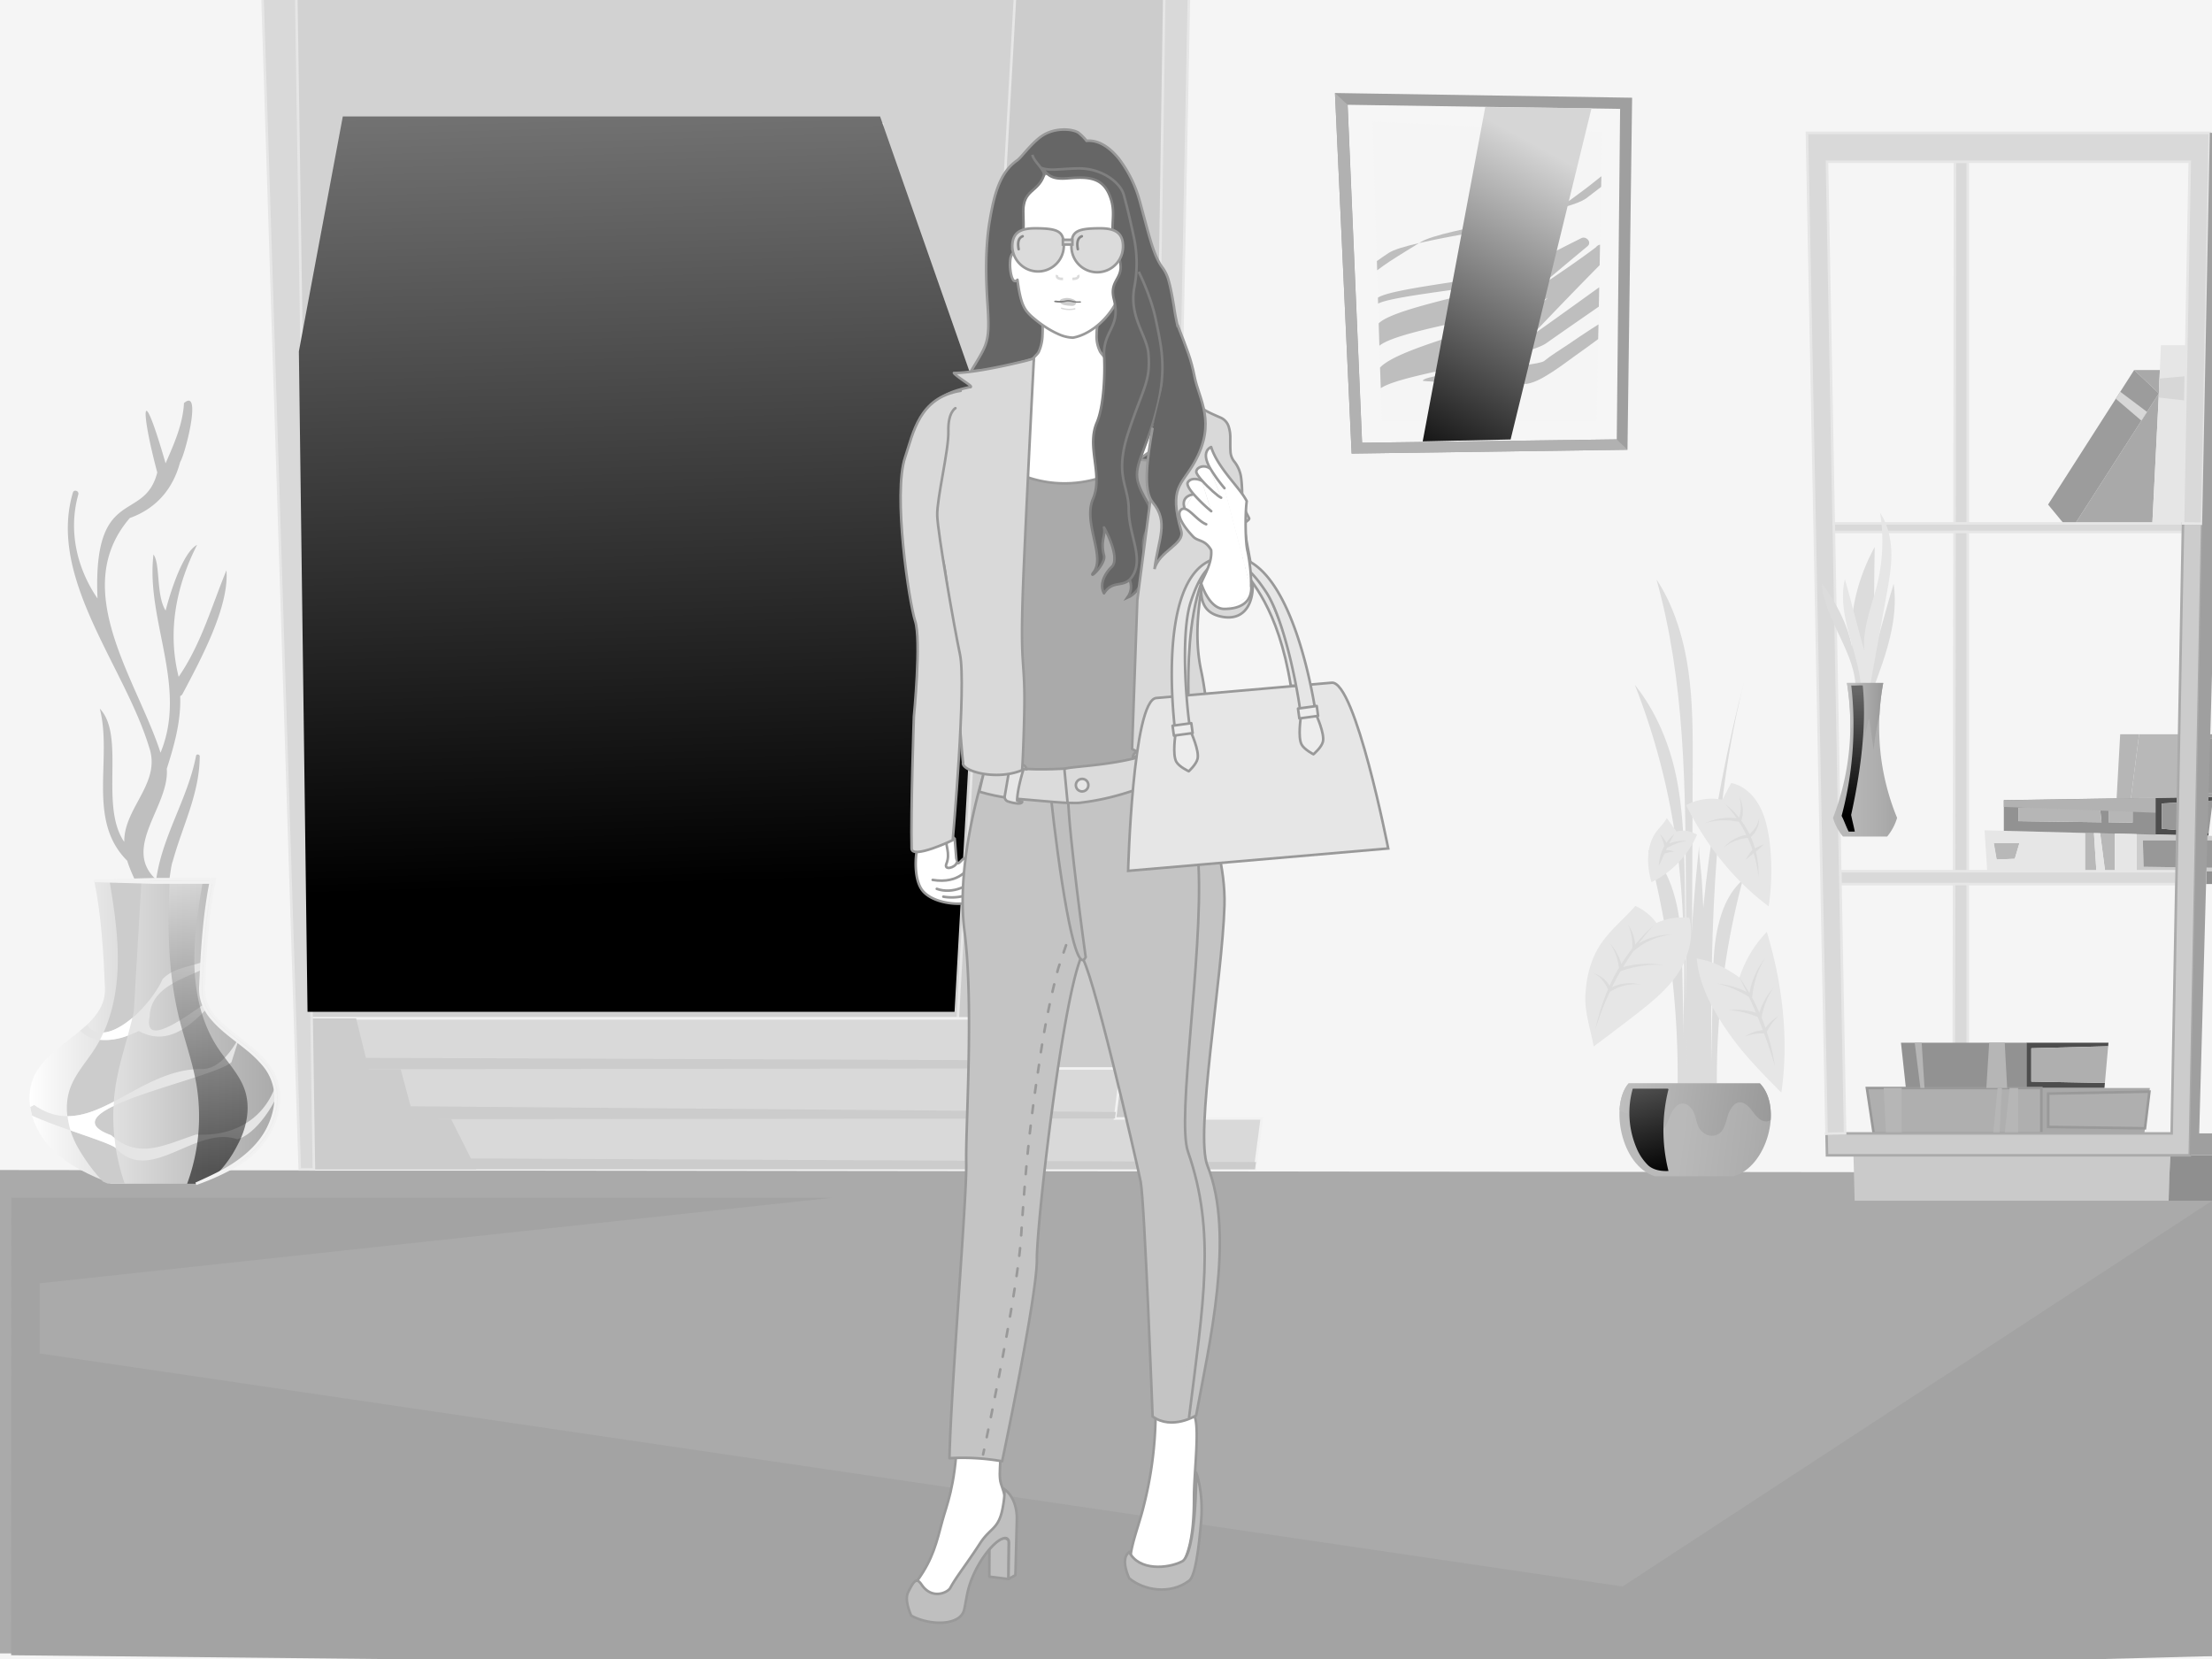 <svg xmlns="http://www.w3.org/2000/svg" xmlns:xlink="http://www.w3.org/1999/xlink" viewBox="0 0 864 648"><defs><style>.cls-1,.cls-51,.cls-61,.cls-62,.cls-64,.cls-68{fill:none;}.cls-2{isolation:isolate;}.cls-3{clip-path:url(#clip-path);}.cls-4{fill:#f5f5f5;}.cls-5{fill:#aaa;}.cls-6{fill:#a3a3a3;}.cls-30,.cls-7{fill:#ccc;}.cls-10,.cls-58,.cls-8{fill:#d9d9d9;}.cls-8,.cls-9{stroke:#e6e6e6;}.cls-10,.cls-29,.cls-30,.cls-47,.cls-52,.cls-55,.cls-56,.cls-59,.cls-62,.cls-63,.cls-64,.cls-68,.cls-8,.cls-9{stroke-miterlimit:10;}.cls-12,.cls-9{fill:#d2d2d2;}.cls-10,.cls-47{stroke:#f2f2f2;}.cls-11{fill:#f9f9f9;}.cls-13,.cls-34,.cls-38,.cls-41,.cls-45{mix-blend-mode:screen;}.cls-14{fill:url(#鍊踑臇蜸馯鳺艜_5);}.cls-15{fill:#4d4d4d;}.cls-16{fill:#9f9f9f;}.cls-17{fill:#b8b8b8;}.cls-18,.cls-54,.cls-59{fill:#e6e6e6;}.cls-19{fill:#929292;}.cls-20{fill:#b6b6b6;}.cls-21{fill:#989898;}.cls-22{fill:#b2b2b2;mix-blend-mode:multiply;}.cls-23{fill:#a9a9a9;}.cls-24{fill:#9c9c9c;}.cls-25{fill:#d7d7d7;}.cls-26{fill:#8f8f8f;}.cls-27{fill:#cacaca;}.cls-28,.cls-29{fill:#afafaf;}.cls-29,.cls-48,.cls-49,.cls-50,.cls-51,.cls-52,.cls-53,.cls-54,.cls-55,.cls-58,.cls-59,.cls-60,.cls-61,.cls-62,.cls-63{stroke:#999;}.cls-30{stroke:#aaa;}.cls-31{fill:#dcdcdc;}.cls-32{fill:url(#鍊踑臇蜸馯鳺艜_17);}.cls-33{fill:url(#鍊踑臇蜸馯鳺艜_14);}.cls-34{fill:url(#鍊踑臇蜸馯鳺艜_16);}.cls-35{fill:#f6f6f6;}.cls-36{fill:#b1b1b1;}.cls-37{fill:#bebebe;}.cls-38{fill:url(#鍊踑臇蜸馯鳺艜_18);}.cls-39{fill:url(#鍊踑臇蜸馯鳺艜_17-2);}.cls-40{fill:url(#鍊踑臇蜸馯鳺艜_14-2);}.cls-41{fill:url(#鍊踑臇蜸馯鳺艜_16-2);}.cls-42,.cls-49,.cls-52{fill:#bfbfbf;}.cls-43{fill:url(#鍊踑臇蜸馯鳺艜_4);}.cls-44{fill:#e5e5e5;}.cls-45{opacity:0.56;fill:url(#鍊踑臇蜸馯鳺艜_2);}.cls-46,.cls-48{fill:#fff;}.cls-47,.cls-60{fill:#ededed;}.cls-48,.cls-49,.cls-51,.cls-53,.cls-54,.cls-58,.cls-60,.cls-61,.cls-68{stroke-linecap:round;}.cls-48,.cls-49,.cls-50,.cls-51,.cls-53,.cls-54,.cls-57,.cls-58,.cls-60,.cls-61{stroke-linejoin:round;}.cls-50{fill:#c4c4c4;}.cls-51{stroke-dasharray:3 5;}.cls-53,.cls-63,.cls-65{fill:#dbdbdb;}.cls-55,.cls-56,.cls-57{fill:#666;}.cls-56,.cls-57{stroke:gray;}.cls-64{stroke:#dbdbdb;}.cls-66{fill:#cecece;}.cls-67{fill:gray;}.cls-68{stroke:#898989;}</style><clipPath id="clip-path"><rect class="cls-1" width="864" height="648"/></clipPath><linearGradient id="鍊踑臇蜸馯鳺艜_5" x1="244.96" y1="8.15" x2="254.83" y2="345.83" gradientUnits="userSpaceOnUse"><stop offset="0" stop-color="#7f7f7f"/><stop offset="1"/></linearGradient><linearGradient id="鍊踑臇蜸馯鳺艜_17" x1="704.55" y1="296.75" x2="738.45" y2="296.75" gradientUnits="userSpaceOnUse"><stop offset="0" stop-color="#bcbcbc"/><stop offset="0.46" stop-color="#b9b9b9"/><stop offset="0.85" stop-color="#aeaeae"/><stop offset="1" stop-color="#a8a8a8"/></linearGradient><linearGradient id="鍊踑臇蜸馯鳺艜_14" x1="721.4" y1="279.82" x2="735.59" y2="279.82" gradientUnits="userSpaceOnUse"><stop offset="0" stop-color="#c2c2c2"/><stop offset="1" stop-color="#989898"/></linearGradient><linearGradient id="鍊踑臇蜸馯鳺艜_16" x1="724.53" y1="269.96" x2="722.99" y2="324.87" gradientUnits="userSpaceOnUse"><stop offset="0" stop-color="#666"/><stop offset="0.88"/></linearGradient><linearGradient id="鍊踑臇蜸馯鳺艜_18" x1="609.54" y1="61.94" x2="535.23" y2="198.1" gradientUnits="userSpaceOnUse"><stop offset="0" stop-color="#d6d6d6"/><stop offset="0.56" stop-color="#505050"/><stop offset="0.88"/></linearGradient><linearGradient id="鍊踑臇蜸馯鳺艜_17-2" x1="1216.9" y1="436.13" x2="1150.19" y2="444.68" gradientTransform="matrix(-1, 0, 0, 1, 1843.42, 0)" xlink:href="#鍊踑臇蜸馯鳺艜_17"/><linearGradient id="鍊踑臇蜸馯鳺艜_14-2" x1="1215.79" y1="427.75" x2="1149.17" y2="436.28" gradientTransform="matrix(-1, 0, 0, 1, 1843.42, 0)" xlink:href="#鍊踑臇蜸馯鳺艜_14"/><linearGradient id="鍊踑臇蜸馯鳺艜_16-2" x1="1204.1" y1="414.1" x2="1190.78" y2="465.14" gradientTransform="matrix(-1, 0, 0, 1, 1843.42, 0)" xlink:href="#鍊踑臇蜸馯鳺艜_16"/><linearGradient id="鍊踑臇蜸馯鳺艜_4" x1="11.5" y1="403.2" x2="108.36" y2="403.2" gradientUnits="userSpaceOnUse"><stop offset="0" stop-color="#fff"/><stop offset="0.07" stop-color="#f8f8f8"/><stop offset="0.7" stop-color="silver"/><stop offset="1" stop-color="#aaa"/></linearGradient><linearGradient id="鍊踑臇蜸馯鳺艜_2" x1="83.9" y1="344.1" x2="76.96" y2="472.56" gradientUnits="userSpaceOnUse"><stop offset="0" stop-color="#e5e5e5"/><stop offset="0.52" stop-color="#5f5f5f"/><stop offset="0.88"/></linearGradient></defs><title>product3.5</title><g class="cls-2"><g id="圖層_5" data-name="圖層 5"><g id="景物"><g class="cls-3"><rect id="背景" class="cls-4" width="864" height="648"/><polygon class="cls-5" points="866.75 458.02 -0.5 457 -0.5 645.81 866.75 646.83 866.75 458.02"/><polygon class="cls-6" points="865.75 646.83 633.75 653 4.35 646.53 4.44 467.86 324.92 467.86 15.51 501.25 15.51 528.66 633.75 619.68 865.75 467.89 865.75 646.83"/><polygon class="cls-7" points="452.7 456.76 189.67 456.76 182.04 -52.74 460.32 -52.74 452.7 456.76"/><polygon class="cls-8" points="455.52 -52.74 447.89 456.76 455.52 456.76 465.38 -52.74 455.52 -52.74"/><polygon class="cls-9" points="399.34 -52.74 374.12 397.78 118.62 397.78 113.74 -52.74 399.34 -52.74"/><polygon class="cls-10" points="435.52 436.88 437.93 417.33 380.86 417.33 383.27 397.78 121.4 397.78 121.4 417.65 121.4 417.65 121.4 437.2 121.4 437.2 121.4 456.75 490.22 456.75 492.85 436.88 435.52 436.88"/><polygon class="cls-7" points="121.4 456.75 490.22 456.75 490.6 453.89 121.4 452.21 121.4 456.75"/><polygon class="cls-7" points="435.52 436.88 121.4 437.2 121.4 431.8 435.83 434.34 435.52 436.88"/><polygon class="cls-7" points="380.86 417.33 121.4 417.65 121.4 413.11 381.26 414.09 380.86 417.33"/><polygon class="cls-7" points="121.4 397.78 139.1 397.78 144.03 417.65 156.51 417.65 161.76 437.2 176.22 437.15 186.07 456.75 121.4 456.75 121.4 397.78"/><polygon class="cls-8" points="114.95 -52.74 122.61 456.76 117.09 456.76 100.89 -52.74 114.95 -52.74"/><polygon class="cls-11" points="135.18 48.05 144.1 392.31 239.12 392.31 234.92 48.05 135.18 48.05"/><polygon class="cls-11" points="241.93 48.05 242.56 392.31 331.9 392.31 345.05 48.05 241.93 48.05"/><rect class="cls-12" x="135.17" y="318.26" width="209.9" height="2.58" transform="translate(-5.87 4.5) rotate(-1.06)"/><g class="cls-13"><polygon class="cls-14" points="133.9 45.48 343.76 45.48 385.71 165.19 372.84 395.2 120.12 395.2 116.74 137.25 133.9 45.48"/></g><polygon class="cls-15" points="841.92 311.62 841.92 325.95 862.56 326.45 862.7 325.36 844.38 323.69 844.38 313.83 864.31 312.71 864.49 311.28 850.77 311.49 841.92 311.62"/><polygon class="cls-16" points="853.38 286.8 850.77 311.49 864.49 311.28 871.65 311.17 871.82 309.91 852.87 309.91 854.97 288.66 874.73 288.32 874.74 288.32 874.94 286.8 853.38 286.8"/><polygon class="cls-7" points="834.52 340.27 834.52 340.34 837.86 340.33 856.42 340.27 873.83 340.23 873.93 339.07 873.92 339.07 837.28 338.56 836.99 328.25 874.84 328.25 874.85 328.25 874.97 326.85 862.56 326.45 841.92 325.95 834.52 325.77 834.52 340.27"/><polygon class="cls-17" points="778.73 329.35 779.84 335.73 786.95 335.44 788.76 329.35 778.73 329.35"/><polygon class="cls-17" points="814.41 325.29 814.41 340.38 818.85 340.38 817.89 325.37 814.41 325.29"/><polygon class="cls-17" points="824.35 340.38 826.01 340.37 826.01 325.56 820.31 325.43 822.26 340.38 824.35 340.38"/><path class="cls-18" d="M782.69,324.52l31.72.77v15.09h4.44l-42.63.12-1.06-16.19ZM787,335.43l1.81-6.08h-10l1.11,6.38Z"/><path class="cls-19" d="M782.69,324.52v-12l3.49-.05,40.56-.63,5.6-.09,9.58-.15V326l-7.4-.18-8.51-.21-5.7-.13-2.42-.06-3.48-.08Zm38.16-3.35-.62-6-31.82.34v5.22Zm12.13.15V315l-9.39.1v6.07Z"/><polygon class="cls-20" points="788.41 315.52 788.41 320.75 820.85 321.17 820.23 315.18 788.41 315.52"/><polygon class="cls-18" points="820.6 340.39 822.26 340.38 820.31 325.43 817.89 325.37 818.85 340.38 818.85 340.39 820.6 340.39"/><polygon class="cls-20" points="823.59 315.13 823.59 321.2 832.98 321.32 832.98 315.03 823.59 315.13"/><polygon class="cls-18" points="829.95 340.35 832.2 340.35 834.52 340.34 834.52 340.27 834.52 325.77 826.01 325.56 826.01 340.37 829.95 340.35"/><polygon class="cls-20" points="828.14 286.8 826.74 311.86 832.34 311.77 835.53 286.8 828.14 286.8"/><polygon class="cls-17" points="835.53 286.8 832.34 311.77 841.92 311.62 850.77 311.49 853.38 286.8 835.53 286.8"/><polygon class="cls-21" points="836.99 328.25 837.28 338.56 873.92 339.07 873.93 339.07 874.84 328.25 836.99 328.25"/><polygon class="cls-21" points="844.38 313.83 844.38 323.69 862.7 325.36 864.31 312.71 844.38 313.83"/><polygon class="cls-21" points="854.97 288.66 852.87 309.91 871.82 309.91 874.74 288.32 874.73 288.32 854.97 288.66"/><polygon class="cls-22" points="841.92 311.62 782.69 312.58 782.69 315.18 841.92 317.45 841.92 311.62"/><path class="cls-8" d="M768.58,63.16V204.44h-5.14c.1-76.25.18-141.28.18-141.28Z"/><polygon class="cls-23" points="843.25 153.67 840.54 207.56 808.62 207.56 843.25 153.67"/><polygon class="cls-23" points="843.64 144.52 843.25 153.67 833.6 144.52 843.64 144.52"/><polygon class="cls-17" points="866.75 125.11 866.24 207.56 862.6 207.56 852.62 207.56 855.77 134.83 856.36 125.11 866.75 125.11"/><polygon class="cls-18" points="843.64 144.52 844.05 134.83 855.77 134.83 852.62 207.56 840.54 207.56 843.25 153.67 843.64 144.52"/><polygon class="cls-24" points="843.25 153.67 808.62 207.56 799.97 197.08 833.6 144.52 843.25 153.67"/><polygon class="cls-25" points="828.16 153.02 838.62 160.88 836.42 164.31 826.42 155.75 828.16 153.02"/><polygon class="cls-25" points="843.5 147.86 855.25 146.78 854.83 156.61 843.17 155.27 843.5 147.86"/><polygon class="cls-20" points="855.7 136.46 866.75 136.46 866.66 139.64 855.5 140.97 855.7 136.46"/><path class="cls-26" d="M888.76,340.29h.07l-.12,5h-27l.15-5Z"/><polygon class="cls-8" points="768.58 204.44 852.68 204.44 852.61 207.78 768.58 207.78 763.44 207.78 716.32 207.78 716.24 204.44 763.44 204.44 768.58 204.44"/><polygon class="cls-8" points="768.58 340.29 850.16 340.29 850.06 345.33 768.58 345.33 763.25 345.33 718.87 345.33 718.77 340.29 718.87 340.29 763.27 340.29 768.58 340.29"/><polygon class="cls-26" points="880.71 451.27 880.24 469 847.06 469 847.63 451.27 855.31 451.27 880.71 451.27"/><polygon class="cls-27" points="847.63 451.27 847.06 469 724.42 469 723.96 451.27 847.63 451.27"/><path class="cls-8" d="M768.58,345.33V442.7h-5.46s0-41.65.13-97.37Z"/><polygon class="cls-15" points="823.56 407.27 823.44 408.66 793.42 409.44 793.42 422.47 822.17 422.99 821.99 424.98 791.51 424.98 791.51 407.27 823.56 407.27"/><polygon class="cls-28" points="823.44 408.66 822.17 422.99 793.42 422.47 793.42 409.44 823.44 408.66"/><polygon class="cls-23" points="839.74 424.98 839.56 426.39 800.01 427.16 800.01 440.17 837.8 440.71 837.82 440.71 837.57 442.7 797.34 442.7 797.34 424.98 808.48 424.98 838.96 424.98 839.74 424.98"/><polygon class="cls-29" points="839.56 426.39 837.82 440.71 837.8 440.71 800.01 440.17 800.01 427.16 839.56 426.39"/><polygon class="cls-19" points="791.51 407.27 791.51 424.98 780.37 424.98 744.43 424.98 742.51 407.27 791.51 407.27"/><polygon class="cls-29" points="797.34 424.98 797.34 442.7 731.86 442.7 729.2 424.98 761.4 424.98 797.34 424.98"/><polygon class="cls-20" points="776.97 407.27 775.86 424.98 783.99 424.98 783.04 407.27 776.97 407.27"/><polygon class="cls-20" points="747.88 407.27 750.1 424.98 751.71 424.98 750.6 407.27 747.88 407.27"/><polygon class="cls-20" points="735.77 424.98 736.64 442.7 742.8 442.7 742.8 424.98 735.77 424.98"/><polygon class="cls-20" points="780.26 424.98 778.53 442.7 781 442.7 781.98 424.98 780.26 424.98"/><polygon class="cls-20" points="784.94 424.98 783.04 442.7 788.27 442.7 788.27 424.98 784.94 424.98"/><path class="cls-8" d="M768.58,207.78V340.29h-5.31c.05-40.76.1-88.35.17-132.51Z"/><polygon class="cls-30" points="860.15 204.56 855.31 451.27 847.63 451.27 723.96 451.27 713.62 451.27 713.44 442.85 720.69 442.7 763.12 442.7 768.58 442.7 848.24 442.7 850.06 345.33 850.16 340.29 852.61 207.78 852.68 204.44 853.42 204.44 860.15 204.56"/><polygon class="cls-8" points="718.87 345.33 720.69 442.7 713.44 442.85 705.78 51.89 863.15 51.89 860.15 204.56 853.42 204.44 852.68 204.44 855.31 63.16 768.58 63.16 763.62 63.16 713.62 63.16 716.24 204.44 716.32 207.78 718.77 340.29 718.87 345.33"/><path class="cls-16" d="M888.71,345.33l.12-5,3.52-132.51.09-3.34,3.74-141.28H869.63l-4,141.28-.07,3.34-3.73,132.51-.15,5L859,442.7h27.16Zm12.7-293.44-10,399.38H855.31l4.84-246.7,3-152.68Z"/><path class="cls-31" d="M724.8,269.72c.35-14.57-12.19-27.33-13.22-41.88,5.65,7.47,9.93,15.8,11.79,24.6-1.23-13.1,2.41-26.95,8.88-38.82-.3,14.08-.16,27.8-.46,41.88,2.85-9.35,5-18.15,7.87-27.49,2,14.07-3.13,28.08-8.17,41.55C729.44,269.56,726.85,269.72,724.8,269.72Z"/><path class="cls-18" d="M726.93,268.41c-.54-7.12-2.93-14-4.78-21s-3.17-14.2-1.55-21.19c2.71,9.44,4.91,18.54,7.62,28-.82-8.37,2.56-16.63,4.71-24.83a70.49,70.49,0,0,0,1.43-29.08c3.08,4.65,4.31,10.4,4.4,15.77s-.88,10.71-1.84,16q-3.28,18.19-6.58,36.38C729.29,268.41,728,268.48,726.93,268.41Z"/><path class="cls-32" d="M741,319.46a20.6,20.6,0,0,1-3.88,7.29H719.85a20.44,20.44,0,0,1-3.88-7.29,101.13,101.13,0,0,0,5.43-52.71h14.19A93.23,93.23,0,0,0,741,319.46Z"/><path class="cls-33" d="M731.85,292.88a93.6,93.6,0,0,1,2.27-13.73,94.76,94.76,0,0,1,1.47-12.4H721.4a102.66,102.66,0,0,1,1.3,17.92c0,.17.09.35.14.52l3.72-11.83a48.62,48.62,0,0,0,1.63,15.07l1.84-8Q730.95,286.65,731.85,292.88Z"/><path class="cls-34" d="M727.58,267.75c1.76,16.88-1.45,36.65-4.53,50.56.43,2.23,1,4.26,1.43,6.5h-2.39c-1-1.92-1.77-4.22-2.76-6.14a137.48,137.48,0,0,0,3.77-50.93C724.36,267.87,726.32,267.62,727.58,267.75Z"/><polygon class="cls-35" points="526.35 40.93 532 172.93 631.46 171.62 632.77 42.53 526.35 40.93"/><polygon class="cls-4" points="536.14 47.49 537.97 107.18 539.72 164.38 623.64 164.38 625.38 74.77 625.83 51.61 536.14 47.49"/><path class="cls-16" d="M637.5,38.17l-1.81,137.5-107.75,1.49L521.43,36.33Zm-6,133.45,1.31-129.09-106.42-1.6,5.65,132Z"/><polygon class="cls-36" points="521.43 36.34 526.35 40.93 532 172.93 631.46 171.62 635.68 175.67 527.94 177.16 521.43 36.34"/><path class="cls-37" d="M624.37,126.7l-2.73,1.73c-3.11,2-6.17,4.09-9.23,6.18s-6.35,4-9.25,6.38-45.55,4.43-47.45,7.66c-.42.7,40,1.42,40.69,1.29,3.68-.67,6.92-2.75,10-4.72s6.24-4.4,9.32-6.6c2.86-2,5.71-4.08,8.52-6.18Z"/><path class="cls-37" d="M539.33,151.64c8.32-5.86,56.34-11.73,64.66-17.6,6.81-4.8,13.67-9.53,20.51-14.28l.15-7.55c-7.85,5.63-15.67,11.3-23.56,16.88l-2.94,2.08q13.19-13.93,26.67-27.59l.15-8a2.5,2.5,0,0,0-1.61,1c-7.14,5.39-14.56,10.38-22,15.38,6.15-5.36,12.45-10.56,18.71-15.78,1.84-1.53-.5-4.12-2.43-3.15-7.33,3.69-14.62,7.31-21.69,11.49-6.19,3.66-51.87,7.62-57.74,11.76l.08,2.31c6.52-3.59,52.66-7.32,59.15-11,1-.58,2-1.16,3.07-1.73-7.78,6.41-54.89,13.3-62,20.45l.27,8.73c8.29-6.78,56.89-12.78,65.79-18.74-8.7,9-57,18.09-65.53,27.27Z"/><path class="cls-37" d="M537.92,105.58c1.61-1.19,3.22-2.38,4.88-3.46,4-2.62,8.12-5.08,12.19-7.61,8.58-5.31,56.6-11.05,64.66-17.1,1.94-1.45,3.85-2.93,5.76-4.42l.08-4.15c-2.15,1.65-4.23,3.43-6.36,5q-6.09,4.61-12.37,9c-8.08,5.59-56.24,10.58-64.42,16-1.47,1-3,2-4.53,3.13Z"/><polygon class="cls-38" points="580.14 41.83 555.7 172.41 590.04 171.66 621.64 42.27 580.14 41.83"/><path class="cls-31" d="M663.74,329.93a681.27,681.27,0,0,0-3.9,94.44c1.36-.27,3.53.52,4.79-1s1.08-4.68,1.19-8.31q.42-14.39.32-28.85c-.06-9.62-.31-19.23-.72-28.78q-.3-7.17-.75-14.28C664.48,340.06,663.42,332.7,663.74,329.93Z"/><path class="cls-31" d="M668.43,425.17c-.19-53.7-.28-108.14,13.11-160-13.75,52.38-20.81,106.29-17.86,160.48C665,425.27,667.11,425.54,668.43,425.17Z"/><path class="cls-31" d="M658.79,425.4q-.15-38-.28-76.06c-.15-41.34-.38-83.32-11.49-123,6.85,10.28,10.68,23.23,12.45,35.59s1.74,24.9,1.69,37.39q-.24,63.22-.49,126.43C660.63,425,658.79,426.09,658.79,425.4Z"/><path class="cls-31" d="M656.57,426.27c1.31-32.38,2.62-65-1.84-97.06a270.29,270.29,0,0,0-16.17-61.71c8.72,10.89,14.18,24.5,16.67,38.41s2.7,28.13,2.89,42.28q.54,39.27,1.07,78.54C658.15,426.7,657.62,426.3,656.57,426.27Z"/><path class="cls-31" d="M668.16,426.1c.91,0,1.59.42,2.49.46a299.63,299.63,0,0,1,10.08-82.9c-5.45,4.93-8.14,11.4-9.78,18.7s-1.78,14.88-1.93,22.38C668.75,398.68,668.43,412.15,668.16,426.1Z"/><path class="cls-31" d="M658.08,426c-1,0-1.81.49-2.84.53a341.25,341.25,0,0,0-11.49-94.5c6.22,5.62,9.28,13,11.15,21.32s2,16.95,2.2,25.5C657.41,394.78,657.78,410.13,658.08,426Z"/><path class="cls-39" d="M646.36,459.43h30.82c13-3.64,19.34-26.9,10.23-36.26H636.14C628.89,431.35,632.77,455.1,646.36,459.43Z"/><path class="cls-40" d="M636.14,423.17h51.27c3.35,3.45,4.59,8.78,4.19,14.33a4.35,4.35,0,0,1-1.2.46c-2.22.47-4.15-1.59-5.59-3.51s-3.21-4.07-5.47-3.86-3.81,3-4.54,5.45-1.32,5.3-3.31,6.74a5.17,5.17,0,0,1-6-.26c-3.19-2.27-2.48-5.41-4.21-8.62-.94-1.73-2.7-3.09-4.52-2.82s-3.26,2.15-4.09,4-1.38,4-2.65,5.56-3.62,2.4-5.1,1.05c-1.1-1-1.27-2.74-1.53-4.29s-.93-3.29-2.33-3.62c-1.19-.28-2.32.63-3.49,1a5.34,5.34,0,0,1-5-1.3C632.87,429.32,634,425.57,636.14,423.17Z"/><path class="cls-41" d="M651.7,457.38a65.43,65.43,0,0,1,0-31.89c-.1,0-.14-.26-.25-.26H637.75a34.87,34.87,0,0,0,1.37,22.94,20.26,20.26,0,0,0,4.64,7C645.8,457.05,649.05,457.55,651.7,457.38Z"/><path class="cls-18" d="M695.79,426.77c-7.38-7.43-14.8-14.91-20.8-23.58s-11.3-18.18-12.24-28.8c6.26,1,11.48,3.71,16.69,7.43A45.88,45.88,0,0,1,690.12,364C696.21,384.11,698.82,406,695.79,426.77Z"/><path class="cls-31" d="M679.79,394.45a26,26,0,0,1,6.06,1.09c-.94-2.22-1.85-4.28-2.69-6.09h-.06a.17.17,0,0,0,0-.07,43.15,43.15,0,0,0-7.1-3.59,35.63,35.63,0,0,0-5.28-1.61,32,32,0,0,1,5.48,1,32.51,32.51,0,0,1,6,2.24l-.41-.84-2.46-4.94s1.25,1.69,3,4.61c.31.5.64,1.06,1,1.63a30.5,30.5,0,0,1,2.58-8,31.12,31.12,0,0,1,2.3-3.95c.67-1,1.14-1.54,1.14-1.54a30.79,30.79,0,0,0-2.84,5.76,36.05,36.05,0,0,0-2.1,9.46h-.11c1,1.75,1.94,3.74,2.91,5.91a25.29,25.29,0,0,1,5.56-9.73,26.85,26.85,0,0,0-2.55,4.52,31.09,31.09,0,0,0-2.17,7.16l.3.74c.45,1.12.86,2.22,1.24,3.3a16.18,16.18,0,0,1,2.44-2.69,17,17,0,0,1,2.71-2,19.49,19.49,0,0,0-2.24,2.44,26.23,26.23,0,0,0-2.4,3.75c1,3,1.71,5.8,2.2,8,.74,3.36,1,5.48,1,5.48l-1.64-5.3c-.67-2.09-1.55-4.68-2.61-7.54a20.38,20.38,0,0,0-4.49.36,16.54,16.54,0,0,0-3.08.93,14.71,14.71,0,0,1,2.9-1.58,14.38,14.38,0,0,1,4.18-1c-.44-1.18-.92-2.41-1.42-3.66l-.6-1.48h0a38.28,38.28,0,0,0-6.83-2.08,30.72,30.72,0,0,0-4.71-.55A27.11,27.11,0,0,1,679.79,394.45Z"/><path class="cls-18" d="M622.49,408.75l6.65-5c3.9-2.94,7.79-5.88,11.62-8.91,5.6-4.42,11.14-9.14,15-15.21s6-14.1,4.09-21.12a24.14,24.14,0,0,0-12.81,2,21,21,0,0,0-8.27-6.65c-4.53,5.17-10,9.46-13.78,15.27s-5.38,12.63-5.74,19.49S621.28,402,622.49,408.75Z"/><path class="cls-31" d="M624.91,395.19a75.6,75.6,0,0,1,3.16-8.71,13.38,13.38,0,0,0-2.76-4.25,11.61,11.61,0,0,0-2.91-2.16,9.34,9.34,0,0,1,1,.37,10.68,10.68,0,0,1,2.28,1.3,11.3,11.3,0,0,1,3,3.31c.8-1.73,1.68-3.51,2.68-5.31.31-.56.63-1.1,1-1.64a22.24,22.24,0,0,0-1.48-5.81,19.22,19.22,0,0,0-2.06-3.77A17.07,17.07,0,0,1,631.4,372a18,18,0,0,1,1.87,4.59,72.73,72.73,0,0,1,4.27-6.12l-.07-.09.11-.08a22.75,22.75,0,0,0-.47-5.51,18.23,18.23,0,0,0-1.19-3.63,16.25,16.25,0,0,1,1.78,3.43,17,17,0,0,1,1,4.37c.82-1,1.62-1.92,2.36-2.73,1.43-1.57,2.63-2.78,3.5-3.59l1.33-1.25s-.42.5-1.2,1.39-1.87,2.21-3.17,3.87c-.44.56-.91,1.18-1.39,1.82a23.46,23.46,0,0,1,6.51-2.69,22.71,22.71,0,0,1,4.66-.69c1.21,0,2,0,2,0s-.76,0-1.95.21a23.66,23.66,0,0,0-4.51,1.1,26.92,26.92,0,0,0-8.6,5l-.09-.11c-1.34,1.93-2.75,4.1-4.16,6.45a37.14,37.14,0,0,1,13.89-1.08c1.27.14,2.06.28,2.06.28a38.57,38.57,0,0,0-7,.13,44.6,44.6,0,0,0-10,2.29c-.2.35-.4.69-.6,1.05-1,1.76-1.88,3.5-2.71,5.18a16.41,16.41,0,0,1,6.1-1.53,16.07,16.07,0,0,1,3.66.2,14.24,14.24,0,0,1,1.5.33,15.17,15.17,0,0,0-1.52-.13,16.84,16.84,0,0,0-3.57.23,18.58,18.58,0,0,0-7.06,2.84l0,0c-1.38,2.95-2.5,5.66-3.33,7.93-.75,2-1.31,3.63-1.66,4.77l-.57,1.78s.13-.65.38-1.83S624.31,397.25,624.91,395.19Z"/><path class="cls-18" d="M672.74,312.36a21.14,21.14,0,0,0-14.12,2.14c7.66,15.47,18.6,29.36,32.22,39.52a95,95,0,0,0,.25-26.09c-.69-4.74-1.77-9.53-4.14-13.65s-6.19-7.57-10.74-8.45C675.06,307.82,673.88,310.38,672.74,312.36Z"/><path class="cls-31" d="M667.25,321a23.07,23.07,0,0,1,3.67-1.11,22.15,22.15,0,0,1,7.4-.3c-.53-.77-1-1.47-1.53-2.08-.89-1.13-1.65-2-2.21-2.62l-.85-.93,1,.79a28.92,28.92,0,0,1,2.54,2.33c.64.66,1.34,1.45,2,2.34a13.24,13.24,0,0,0,.69-4.47,11.78,11.78,0,0,0-.64-3.71,9.71,9.71,0,0,1,.5,1,12,12,0,0,1,.34,8.31,35.41,35.41,0,0,1,3.17,5.21,10,10,0,0,0,2.75-3.26,9.25,9.25,0,0,0,1-3.1,8.72,8.72,0,0,1,0,1,9.9,9.9,0,0,1-.45,2.36,9,9,0,0,1-2.78,4.16,35.68,35.68,0,0,1,1.63,4.46c1.21-.68,3.5-1.62,3.5-1.62a36.29,36.29,0,0,1-3.16,2.87,32.77,32.77,0,0,1,.89,5.09,28.8,28.8,0,0,1,.16,3.51l0,1.28-.17-1.27c-.09-.81-.29-2-.58-3.42a45.44,45.44,0,0,0-1.18-4.6c-1.12,1.08-3.21,2.71-3.21,2.71a44.2,44.2,0,0,1,2.73-4l.08.07c-.51-1.51-1.13-3.1-1.86-4.71a17.48,17.48,0,0,0-5.83,1.53,15.74,15.74,0,0,0-3.59,2.27,15.34,15.34,0,0,1,8.85-5,51.76,51.76,0,0,0-3.07-5.39l-.06.3a26.45,26.45,0,0,0-8-.47,23.16,23.16,0,0,0-5.24,1.11S666.33,321.35,667.25,321Z"/><path class="cls-18" d="M645.07,344.57A37.12,37.12,0,0,0,662.87,326c-2.68-1.43-5-2-8-1.18-1.38-1.83-2.45-3.46-3.83-5.29-1,2.06-3,3.79-4.31,5.66C643,330.46,643.16,338.3,645.07,344.57Z"/><path class="cls-31" d="M647.93,338.26a13.45,13.45,0,0,1,.2-2.1,17.88,17.88,0,0,1,1.51-4.85c.14-.28.29-.54.44-.8a19.75,19.75,0,0,0-.85-2.83,13.62,13.62,0,0,0-.92-1.89,10.29,10.29,0,0,1,1.45,1.57,9.68,9.68,0,0,1,1.11,1.84,16.89,16.89,0,0,1,1.62-2,14.08,14.08,0,0,1,1.5-1.43l-1,1.81c-.29.53-.63,1.15-1,1.85a16.34,16.34,0,0,1,3.6-.87,16.75,16.75,0,0,1,3.34-.1,19,19,0,0,0-3.21.73,26.28,26.28,0,0,0-4.54,2l0-.07-.42.85a.47.47,0,0,1,0,.1,7,7,0,0,1,1.64.12,7.29,7.29,0,0,1,1.58.49,8.91,8.91,0,0,0-1.59.15,17.24,17.24,0,0,0-2.24.6v0c-.54,1.15-1,2.2-1.35,3C648.23,337.52,647.93,338.26,647.93,338.26Z"/><path class="cls-42" d="M71.22,271.19c7.52-14.18,18.33-34.32,17.23-48.44-5.84,14.17-9.88,28.84-18.67,41.61-4.47-17.78-1-35.35,7.19-51.52-5.37,2.75-10.25,17.77-12.28,25.65-3.78-6.06-2-18.17-4.74-21.91C56.89,242.22,73.41,268.09,62.7,294c-9.15-28.4-36-63.75-12-91.66,10.26-3.69,16.86-11.27,19.67-21.89,2.06-3.22,8.62-29.22,1.49-23-.43,8.27-3.89,16-7.18,23.51-9.75-33.82-9.79-20.86-3.25,3.58-5.07,20-25.2,4.63-23.35,49.21-8.17-11.95-11.45-26.63-7.47-40.7.27-1.39-1.81-2-2.16-.59C18.61,226,48.68,260.23,58.24,291.85c4.89,14-9.88,23.61-9.71,37-9.75-14.16.59-41.4-9.55-52.06,5.05,19.59-5.25,43.59,10.73,59.43.84,3.26,8.44,21.59,10.69,13.41a1.81,1.81,0,0,0,.57,0c4.85,7.29,5.17-10.32,6.47-13.1,3.77-13.82,10.44-26.32,10.57-40.86.26-.81-1-1.39-1.41-.59C73.38,312,63.42,326.3,61,343.58c-13.6-12.5,5.31-28.81,4.14-43.3,2.95-9.2,5.61-18.73,5.24-28.41A1.73,1.73,0,0,0,71.22,271.19Z"/><path class="cls-43" d="M107.9,424.3c1.95,9.18-2.45,18.87-8.85,25.07s-14.57,9.65-22.52,13H43.35c-8-3.31-16.12-6.74-22.55-13S10,433.48,12,424.3c3.56-16.88,29.76-21.32,29-38.61-.62-13.88-1.41-28.06-4.2-41.62H83.1c-2.79,13.56-3.56,27.74-4.18,41.62C78.16,403,104.36,407.42,107.9,424.3Z"/><path class="cls-7" d="M55.25,344.07H42.8c1.76,10.69,3.41,21.44,3.2,32.27-.21,11.6-2.67,23.41-8.9,33.19-3.38,5.31-7.87,10.05-9.85,16-2.37,7.11-.78,15.06,2.64,21.73a70.35,70.35,0,0,0,10.34,14.27l1.86.77h6.63A79.23,79.23,0,0,1,45.34,423c1.61-9.42,4.93-18.47,6.93-27.82"/><path class="cls-44" d="M108.34,427.82a22.14,22.14,0,0,0-.44-3.52c0-.2-.1-.38-.15-.57C103.31,436.9,91.59,444,76.62,443.14c-12.38,4-22.41,10-33.21.26-26.77-9.67,39.08-21.61,47-28.51,1.47-4.72,2.37-7.38,2.78-8.67l-.25-.19c-1.55,2.67-6.56,11.3-13.61,11.5-26.29-.46-44,29.38-66,14.07a8.39,8.39,0,0,1-1.5.78,27.93,27.93,0,0,0,.75,3.38C22.8,440.49,41.19,445.7,45,448.21c13.56,15.08,31.16-8.79,47.65-3.22C98.28,443.62,104.79,435.55,108.34,427.82Z"/><path class="cls-44" d="M54.23,402.7c10.51,5.86,19.33-1.16,26.62-8.78A17.21,17.21,0,0,1,80,392c-9.65,6.8-24,16.88-21.54,5,.38-11.13,12.5-14.42,20.86-18.44l.15-2.94c-5.39,2.09-11.75,2.36-16,6.87-4.34,10.07-21.81,28-29.51,17.84-.82.77-1.68,1.53-2.57,2.27C35,406.33,42.1,408.5,54.23,402.7Z"/><path class="cls-45" d="M75.92,376.34c.23,11.6,2.8,23.41,9.32,33.19,3.53,5.31,8.22,10.05,10.3,16,2.47,7.11.81,15.06-2.77,21.73A45.47,45.47,0,0,1,84.32,459c-.65.26-7.12,3.12-7.77,3.37H73.09A76.1,76.1,0,0,0,76.62,423c-1.69-9.42-5.15-18.47-7.25-27.82-3.75-16.74-3.94-34-3.12-51.07h13C77.43,354.76,75.71,365.51,75.92,376.34Z"/><path class="cls-46" d="M49.91,404.51c.64-2.34,1.26-4.68,1.82-7C48,400.68,44,403,40.42,403.28c-.44,1-.88,1.93-1.38,2.87A24.22,24.22,0,0,0,49.91,404.51Z"/><path class="cls-46" d="M27.55,441.55c7.78,2.73,15.17,5.17,17.42,6.66l.27.28c-.21-1.33-.37-2.67-.51-4-.44-.35-.88-.68-1.32-1.08-10-3.61-7.07-7.55,1-11.42,0-.58.08-1.15.12-1.73-6.12,3.19-12.06,5.71-18.15,5.7A31.78,31.78,0,0,0,27.55,441.55Z"/><path class="cls-47" d="M36.76,344.07l23.17-.64c3.86-.05,7.72,0,11.58,0H83.89l-.16.78c-2.42,11.85-3.31,24-3.91,36.07l-.21,4.54a17.29,17.29,0,0,0,.22,4.39A16.87,16.87,0,0,0,83.72,397c3.85,4.55,9,7.91,13.67,11.78a46.68,46.68,0,0,1,6.63,6.41,21.35,21.35,0,0,1,4.31,8.25c1.58,6.12.23,12.62-2.6,18.08a33.69,33.69,0,0,1-5.4,7.52,35.29,35.29,0,0,1-7.22,5.73,94.37,94.37,0,0,1-16.58,7.61c5.52-2.51,11.09-5,16-8.44s9.29-7.69,12-13,4-11.43,2.5-17.16A19.82,19.82,0,0,0,103,416a45.7,45.7,0,0,0-6.43-6.23c-4.64-3.83-9.81-7.19-13.86-12a18.19,18.19,0,0,1-4.16-8.34,18.49,18.49,0,0,1-.24-4.68l.21-4.55c.6-12.13,1.49-24.31,3.93-36.27l.64.78H71.51c-3.86,0-7.72,0-11.58,0Z"/></g></g><g id="左手"><path class="cls-48" d="M378.3,338.72a3.46,3.46,0,0,0-.69-3.36c-1.55-1.32-3.72,4.38-4.05.33l-.65-8.09L368,323.46l-9.44.77-.62,9.1c-.48,3.36-.64,11,2.56,14.73,4,4.66,13.59,5.69,18,4.42,3.54-1,2.15-3.19,1-4.15"/><path class="cls-48" d="M368.47,350.24a19.52,19.52,0,0,0,8.06-.31c3.18-1,6.75-5.83,3.17-6.31"/><path class="cls-48" d="M365.9,347.18c6.06,2.22,13.49-1.1,15-5.29,1.17-3.36-1.27-3.44-2.46-3.2,0,0-3.51,6.77-14.14,5m5.57-14.94c-.81,1.12,1.46,4.48-.2,8.62-1.13,2.8,3.44,1.53,4-.33"/></g><path id="衣服" class="cls-5" d="M376,173.5l83.52-2.29.16,117.13s2,9,1,11c-.11.05-35.7,4.89-45,5s-30-3-30-7Z"/><path class="cls-49" d="M386.47,605.12l-.05,10.71,7.5.94.09-15S392.07,598.25,386.47,605.12Z"/><path class="cls-48" d="M389.61,596.33s-3.95,5.46-9.64,13.08c-9.48,12.7-4,26.67-24.2,18.21.72-10.28-.18-6.44,2.92-10.79,5.69-8,7.14-14.28,9.43-22.92,1.61-6,4.88-13,5.75-31.61,9.49.6,9.4,1.31,15.88.46,2.31,4-.17,12.51,1.23,16.75C394.15,589.14,393.22,585.68,389.61,596.33Z"/><path class="cls-49" d="M355.94,631.08s-2.83-5.86-1.25-9.1c2.48-5.05,3.43-5.72,5.3-3,4.06,6,10.23,3.07,11.21,1.22,2.27-4.26,6.12-8.9,11.69-17.5,4-6.12,7.21-5.29,8.78-13.83,1.36-7.33.19-7.49.19-7.49s5.55,3,5.31,12.32l-.55,21.53-2.7,1.52s.17-12.32.2-13.76c.11-4-3.95-2.41-8.25,2.87a42.76,42.76,0,0,0-5.51,9c-2.68,5.89-2.7,9.23-3.76,13.88C375.2,635,363.43,635.13,355.94,631.08Z"/><path class="cls-48" d="M466.36,584.65c0,15.85-1.88,40.27-23.42,28.09-4.07-2.3,1.67-15.66,3.75-24.35a149.76,149.76,0,0,0,4.68-35.59c9.51.37,8.53,1,15,0C468.77,556.7,466.36,575.28,466.36,584.65Z"/><path class="cls-49" d="M469.17,594c-.94,11.24-2.32,21.64-4.69,23.42-7.49,5.62-17.79,3.74-23.41-.94,0,0-3.75-7.49,0-10.3,3.75,7.49,15,6.55,20.6,3.74s5.62-34.65,5.62-34.65S470.1,582.77,469.17,594Z"/><path class="cls-50" d="M410.76,302.08a53,53,0,0,1-25.33-3.58s-12.45,36.3-8.72,65.1.39,77,.7,90.44-5.86,86.11-6.56,115.53a89.38,89.38,0,0,1,20.59,1.19S405.08,506.21,405,492s9.86-100.5,17.31-118.14Z"/><path class="cls-51" d="M416.41,369.19s-3,8.73-3.2,9.57A318,318,0,0,0,406,414.83c-4.08,26.51-5.51,42.95-7.22,68.91C397.24,506.35,384,568.1,384,568.1"/><path class="cls-50" d="M415.83,302s29.51-3.43,43.77-12.19c0,0,19.5,35.17,18.67,63.85s-11.64,89.31-6.63,101.7c10.89,26.93.59,70.24-4.44,97.52,0,0-9.38,5.86-17,.4,0,0-3.13-84-4.66-91.73s-20-87.93-23.25-87.63C415.14,344.18,414.55,315.73,415.83,302Z"/><path class="cls-50" d="M464.42,553.84c5.57-45.09,10.6-72.37-.4-104-4.53-13,5.84-76,4.13-111.57-.71-14.61-11.22-30.59-15-41.82"/><path class="cls-52" d="M410.59,312.15c2.54,23.57,9,70.59,13.47,61.73,0,0-6.67-48.26-6.87-62.6Z"/><path class="cls-53" d="M405.45,312.72c-9.88-.9-13.72-.85-22.93-3.49,1.57-7.06,2.85-11.55,2.85-11.55,13.87,5.28,41.77,1.5,41.77,1.5L417,313.6S415.2,313.6,405.45,312.72Z"/><path class="cls-53" d="M437.93,310.28c9.53-2.72,17.93-6.91,26.6-11-2.69-6.72-4.69-10.94-4.69-10.94-10.36,10.08-37.37,10.59-43.09,11.73-.74.15-1,.26-.94,1L417,313.6c.94,0,3.63.07,4.43,0A97.53,97.53,0,0,0,437.93,310.28Z"/><path class="cls-54" d="M425.07,306.26a2.44,2.44,0,1,1-2.63-2A2.37,2.37,0,0,1,425.07,306.26Z"/><path class="cls-54" d="M448,307.33l-1.92.77s.14.69,1.65.44a15.44,15.44,0,0,0,3.62-1.31,1.9,1.9,0,0,0,1.15-2.35l-3.52-10.47a2.43,2.43,0,0,0-3-1.48l-1.76.69a2.34,2.34,0,0,0-1.73,2.2l1.08-.36S447.05,302.44,448,307.33Z"/><path class="cls-54" d="M397.28,312.69l2,.47s0,.71-1.56.69a15.49,15.49,0,0,1-3.77-.74,1.9,1.9,0,0,1-1.5-2.15l1.87-10.89a2.43,2.43,0,0,1,2.75-1.91l1.84.41a2.34,2.34,0,0,1,2.05,1.91l-1.13-.19S397.42,307.72,397.28,312.69Z"/><g id="頭"><path class="cls-55" d="M424.41,55a20,20,0,0,0-3.22-3.22c-2.26-1.38-8-1.93-12.75.46s-9.29,9.12-11.19,10.44c-6.82,4.72-9,13.57-10.7,23.67S385,108,385.69,118.25c.54,7.92.53,11.88-.37,15.16-.74,2.72-2.1,5-4.31,8.68-.46.77-1,1.6-1.49,2.51l-.19.32h.37a62.88,62.88,0,0,0,13.41-2c3-.7,6.14-1.51,9.25-2.33,2-.52,4-1.05,6-1.54a85.22,85.22,0,0,1,13.55-2.53,18.12,18.12,0,0,1,5,.22,5.82,5.82,0,0,1,3.23,1.68,8.59,8.59,0,0,1,1.49,4.17,63.59,63.59,0,0,1,.51,6.73c0,.65,0,1.3.06,2a89.16,89.16,0,0,0,1.27,14.34c1.07,5.29,3.17,10,7.46,12.37s10.7,2.51,20.32-1.14h0l0,0a6.64,6.64,0,0,0,3.22-7.08,64.86,64.86,0,0,0-1.12-6.43c-.06-.26-.11-.52-.17-.8-.53-2.55-1.17-5.64-1.84-9.46.11-3,.25-5.48.39-7.65,0-.47.06-.92.09-1.36.1-1.6.19-3,.25-4.26a19.68,19.68,0,0,0-.74-7.63,77.31,77.31,0,0,1-2.77-12.44c-.15-.85-.29-1.71-.44-2.55-.46-2.6-.94-5.09-1.55-7.25a15.71,15.71,0,0,0-2.35-5.26c-1.91-2.43-3.29-5.83-4.63-10.17-.8-2.6-1.58-5.52-2.45-8.75-.58-2.18-1.2-4.49-1.89-7A48.56,48.56,0,0,0,437,61.93C433.34,57.46,429,54.56,424.41,55Z"/><path id="脖子" class="cls-48" d="M373.56,165.75l.19-.15,1-.79,3.45-2.87c2.87-2.39,6.71-5.6,10.61-8.92s7.86-6.76,11-9.58c1.55-1.4,2.89-2.66,3.91-3.67.5-.51.93-1,1.26-1.33a5.6,5.6,0,0,0,.71-.92,16.79,16.79,0,0,0,1.5-6.63c.07-1.11.07-2.1.06-2.82,0-.36,0-.66,0-.86v-.09h21.38v0c0,.19-.08.47-.12.81a25.85,25.85,0,0,0-.18,2.73,13.22,13.22,0,0,0,1.45,6.82,17.82,17.82,0,0,0,2,2.36c1,1,2.31,2.31,3.8,3.73,3,2.84,6.75,6.26,10.43,9.55s7.3,6.48,10,8.83l3.24,2.82.9.78.16.14-.08.1c-.14.17-.34.42-.62.74-.55.64-1.36,1.55-2.42,2.64a75.69,75.69,0,0,1-9.14,8c-7.86,5.83-19,11.64-32.25,11.64s-23.79-5.81-31.06-11.64a64.78,64.78,0,0,1-8.33-8c-.95-1.1-1.67-2-2.15-2.64-.25-.32-.43-.57-.55-.74A.61.61,0,0,1,373.56,165.75Z"/><path id="臉" class="cls-48" d="M419.12,131.89h0c4.34-.76,9.43-3.8,13.42-8.61A29.93,29.93,0,0,0,439.49,104v0c0-7.8,0-17.54-3.1-25.16a19.51,19.51,0,0,0-7.4-9.4c-3.52-2.26-8.19-3.48-14.38-3.15-7.31.38-11.53,5.08-14.38,11.33-1.49,6.71-3,14.92-4.24,21.23a1.31,1.31,0,0,0-.81.68,4.91,4.91,0,0,0-.52,1.61,17.27,17.27,0,0,0,0,4.44,14.7,14.7,0,0,0,.39,2.09,5.52,5.52,0,0,0,.62,1.53,1,1,0,0,0,1,.58,1.26,1.26,0,0,0,.74-.5c1.05,8.13,2.27,10.34,3.39,12a17.32,17.32,0,0,0,2.79,2.87,43.82,43.82,0,0,0,4.68,3.52,34.94,34.94,0,0,0,5.53,3A14.42,14.42,0,0,0,419.12,131.89Z"/><path class="cls-56" d="M403.22,60.47c.74,3,5.26,6,4.47,8.2-2.37,6.46-8,5.41-8,13.8C400.23,97,398.74,100,395,97"/></g><path id="髮絲" class="cls-56" d="M434.94,219.36c3.58,1.93,9.65,8.32,5.36,14.15,5.66-2.4,7.08-9.72,7.08-13.08,0-4.71-2.79-7.93,1.71-15.86,1.72-7.08-1.71-7.94-4.29-15.22s2.41-11.8,6.89-28.95,1.48-26.8-.24-35.59c-1.37-7-5-15.36-6.65-18.65"/><path id="髮絲-2" data-name="髮絲" class="cls-57" d="M416.68,69.67c-6.52.51-7.52-1.76-9.74-4,3.51,1.14,6.48.29,14,.12,9.43-.22,16.72,5.57,18,10.29h0c1,3.66,1.93,7.07,4.07,17.15a49.47,49.47,0,0,1,0,19.3c-1.93,11.57,5,18.43,5.58,25.72.85,10.72-1.93,12.87-7.72,30.23s0,21,0,30.45,5.36,18,2.14,24.87-7.93,1.93-11.79,7.93c-2.23-4.12,1.22-8.72,3.22-10.51,2.57-3.08-1.08-11.43-3.22-15.22.72,3.07-1.5,5.31,0,10.94.86,3.21-5.93,9.57-4.29,6.86,5.26-6-4.07-19.51,0-28.95s-2.68-20.15,1.5-29.8c2.79-6.43,3.29-19.86,2.79-26.8,0-9.43,6.63-10.65,3.86-21.44-2.14-8.36,5.45-7.71,1.5-17.58s-.43-14.13-2.57-21.22C431.26,68.81,424.83,69,416.68,69.67Z"/><g id="外套"><path class="cls-58" d="M464.18,292.56c-13,8.17-15,4.09-20.34.83-.2,0-1.55-.81-1.66-.83l2.05-58.15L455.37,149h.26l1.16,0a22.56,22.56,0,0,1,3.57.31,10.61,10.61,0,0,1,3.7,1.27,4.11,4.11,0,0,1,2.05,2.86,8.39,8.39,0,0,0,3,5.71c1.68,1.38,4.13,2.45,7.55,3.93a5.67,5.67,0,0,1,3.16,3.28,13.69,13.69,0,0,1,.72,4.75v1.73c0,1.12,0,2.22.07,3.25a6.86,6.86,0,0,0,1.34,4,13,13,0,0,1,2.87,6.87,49.77,49.77,0,0,1,.33,7.22v.95a11.08,11.08,0,0,0,1.4,4.65c.36.74.76,1.5,1.17,2.27l.15.28c.46.87-2.16,1.63-1.73,2.54,0,5,3,16,3,21,1,8-2,17-12,15-6.86-1.37-8-6-8-11,0,3-3.19,17.1,0,32,2,9.13,3.16,23,4,31Z"/><path class="cls-58" d="M403.18,140.22l.65-.17v.14c0,.29,0,.72-.07,1.28-.06,1.13-.14,2.78-.25,4.89-.22,4.22-.53,10.28-.89,17.62-.73,14.68-1.7,34.49-2.61,55-1.83,41,0,36.65.13,52.64.09,8-.73,29.23-.95,29.22-10.52,4.34-24.06.06-23-3-.52-2.36-5-66.67-7.7-78.29-1.14-4.89-2.3-9.66-3.4-14.19-1.51-6.22-2.91-12-4-17.06-.95-4.36-1.68-8.19-2.06-11.28s-.41-5.46,0-6.89c1.75-5.95,3.45-10,6.33-12.9s6.91-4.67,13.4-6l.14,0a.38.38,0,0,0,.19,0,.22.22,0,0,0,.12-.13.31.31,0,0,0,0-.16.4.4,0,0,0-.09-.16,2.27,2.27,0,0,0-.27-.27l-.43-.34c-.44-.33-1-.74-1.67-1.19l-1.08-.77a27.82,27.82,0,0,1-2.61-2,3.52,3.52,0,0,1-.34-.36.77.77,0,0,1-.12-.18h.16c5.06,0,12.9-1.41,19.47-2.81,3.28-.71,6.25-1.41,8.4-1.93ZM378.8,151.05Zm.14-.26h0Z"/><path class="cls-58" d="M373.18,159.43s-2.94,1.57-2.75,9-4.53,26.23-4.35,32.94,6.69,44,8.88,54.22c2.55,11.87-2.83,72.57-2.83,72.57s-15.94,7.62-16.06,3.27c-.37-14.16.89-51.5.89-51.5s2.94-29.91.51-37.31-8.77-49.75-3.93-64.05c3.2-9.42,5.36-23.27,21.7-25.93"/></g><g id="左手-2" data-name="左手"><path class="cls-59" d="M520.18,266.67c9.23-.78,22.05,64.74,22.05,64.74l-101.59,8.74s1.76-66.74,11-67.51S510.94,267.44,520.18,266.67Z"/><path class="cls-54" d="M485.18,221.84c3,5,14,15,19,46h3S497.18,221.84,485.18,221.84Z"/><path class="cls-54" d="M469.18,227.84c-5,14-5.16,34-5,43h-4S456.77,221.36,469.18,227.84Z"/><path class="cls-54" d="M482,217.45c23.94,2.14,32,61.66,32,61.66a54.79,54.79,0,0,0-5.92,1.05c0-4-5.52-36.81-13.59-49-6.3-9.55-11.35-12.87-16.64-12.15s-9.26,5.28-12.77,16.16c-4.5,14-1,47,.06,50.88a57.58,57.58,0,0,0-6,.58s-8.18-59.5,14.31-68a16.82,16.82,0,0,1,4.17-1.26A17.29,17.29,0,0,1,482,217.45Z"/><path class="cls-60" d="M511,279.75l-2.9.4s-1.24,7.84.31,10.68c1.09,2,4.62,3.78,4.62,3.78s3.19-2.69,3.7-4.92c.73-3.15-2.57-10.37-2.57-10.37l-2.9.4Z"/><rect class="cls-60" x="507.22" y="276.25" width="7.39" height="3.9" transform="translate(-32.95 71.71) rotate(-7.78)"/><path class="cls-60" d="M462.3,286.4l2.9-.4s3.3,7.22,2.57,10.37c-.51,2.23-3.44,4.88-3.44,4.88s-3.79-1.73-4.89-3.74c-1.54-2.84-.3-10.68-.3-10.68l2.9-.4Z"/><rect class="cls-60" x="458.22" y="282.95" width="7.39" height="3.9" transform="translate(958.15 504.65) rotate(172.22)"/><path class="cls-46" d="M488.23,232.75c-1.14,3-4.2,5-9.7,5.09Z"/><path class="cls-46" d="M462.79,198.75l0-.21,3.28-5.4.17-.14a61.6,61.6,0,0,0,6.9,6.67l-3.77-11.95.1-.09c2.53,2.88,6.51,6.41,7.55,6.78l-4.52-11.51.16-.1a60.13,60.13,0,0,0,5.65,7.88l10,38.15.47-.11a8.87,8.87,0,0,1-.46,4l-9.7,5.09h-.35c-6,0-9-10-9-10,.8-2.45,4.45-8,3.88-13-2.49-4.26-5.12-3.22-7.08-5.29-3.13-3.31-6.9-8.38-4.64-10.46A1.54,1.54,0,0,1,462.79,198.75Z"/><path class="cls-46" d="M488.69,228.72l-.47.11-10-38.15a60.13,60.13,0,0,1-5.65-7.88,16.79,16.79,0,0,1-1.09-2.34c-1.32-3.6.23-5.26,1.53-5.86,2.68,8.37,11.35,16,13.91,21.16-.6,4.08-.67,15.81.35,19.68A65.26,65.26,0,0,1,488.69,228.72Z"/><path class="cls-46" d="M469.33,187.72l3.77,11.95a61.6,61.6,0,0,1-6.9-6.67c-1.7-2-2.78-3.77-2.21-4.64C465.24,186.43,468.07,187.13,469.33,187.72Z"/><path class="cls-46" d="M472.46,182.9,477,194.41c-1-.37-5-3.9-7.55-6.78-1.31-1.49-2.22-2.8-2.16-3.42C467.43,182.37,470.34,181.41,472.46,182.9Z"/><path class="cls-46" d="M466,193.14l-3.28,5.4C461.36,194.64,464.37,193.31,466,193.14Z"/><path class="cls-61" d="M469.33,187.72c-1.26-.59-4.09-1.29-5.34.64-.57.87.51,2.67,2.21,4.64a61.6,61.6,0,0,0,6.9,6.67"/><path class="cls-61" d="M466,193.14c-1.66.17-4.67,1.5-3.28,5.4"/><path class="cls-61" d="M469.18,227.84c.8-2.45,4.45-8,3.88-13-2.49-4.26-5.12-3.22-7.08-5.29-3.13-3.31-6.9-8.38-4.64-10.46a1.54,1.54,0,0,1,1.45-.36c2.23.52,5.24,4.86,8.35,6.05"/><path class="cls-61" d="M488.69,228.72a65.26,65.26,0,0,0-1.37-13.28c-1-3.87-.95-15.6-.35-19.68-2.56-5.2-11.23-12.79-13.91-21.16-1.3.6-2.85,2.26-1.53,5.86a16.79,16.79,0,0,0,1.09,2.34,60.13,60.13,0,0,0,5.65,7.88"/><path class="cls-61" d="M472.46,182.9c-2.12-1.49-5-.53-5.19,1.31-.06.62.85,1.93,2.16,3.42,2.53,2.88,6.51,6.41,7.55,6.78"/><path class="cls-62" d="M469.18,227.84s3,10,9,10h.35c5.5-.08,8.56-2.11,9.7-5.09a8.87,8.87,0,0,0,.46-4"/></g><path id="髮絲-3" data-name="髮絲" class="cls-55" d="M450.2,167.11c-2.24,12.68-3.73,24.61,0,29.08,6.48,7.79,2.23,14.17.74,26.1,1.72-7.07,11.93-9.69,10.44-14.91-4.91-17.21.1-17.67,5.22-26.85,8.7-15.58,1.69-24.59,0-33.38-1.37-7-3-10.78-6.68-20.31"/><path class="cls-63" d="M415.52,96.27a10.07,10.07,0,0,1-20.13,0c0-5.56,3.38-7.09,8.94-7.09C414,89.18,415.52,90.71,415.52,96.27Z"/><path class="cls-63" d="M418.5,96.27a10.07,10.07,0,0,0,20.14,0c0-5.56-3.39-7.09-8.95-7.09C420,89.18,418.5,90.71,418.5,96.27Z"/><rect class="cls-63" x="415.15" y="93.66" width="3.73" height="1.86"/><path class="cls-64" d="M412.91,107.45s-.67,1.62,2.31,1.48"/><path class="cls-64" d="M421.11,107.45s.75,1.49-2.23,1.49"/><g id="嘴"><path class="cls-65" d="M414.64,120.68a10.19,10.19,0,0,0,5.16.23c.47-.13.31-.66-.17-.53a8.79,8.79,0,0,1-4.78-.21c-.47-.17-.68.34-.21.51Z"/><path class="cls-66" d="M420.08,117.48a2.66,2.66,0,0,0-1.14-.67,7.11,7.11,0,0,0-2.22-.43,7.3,7.3,0,0,0-1.75.3,1.64,1.64,0,0,0-.83.44,1,1,0,0,0-.16.47h0l0,.16a.92.92,0,0,0,.27.69,2,2,0,0,0,.7.44,4.79,4.79,0,0,0,1.46.39,9.53,9.53,0,0,0,1.5.15,4.3,4.3,0,0,0,1.43,0C420.33,119,420.64,118.13,420.08,117.48Z"/><path class="cls-67" d="M412,118a8.89,8.89,0,0,0,2.82.13c.75,0,1.51-.31,2.27-.35a9.59,9.59,0,0,1,2.05.31,12.13,12.13,0,0,0,2.82.13c.47-.06.31-.59-.17-.53a8.5,8.5,0,0,1-2.72-.2,8,8,0,0,0-1.86-.3c-.66,0-1.24.24-1.9.29a12.32,12.32,0,0,1-2.91-.06c-.66,0-.87.49-.4.58Z"/></g><path class="cls-68" d="M399.45,92.28c-1.53.55-2.11,2.23-1.57,5.06"/><path class="cls-68" d="M422.56,92.28c-1.52.55-2.1,2.23-1.56,5.06"/></g></g></svg>